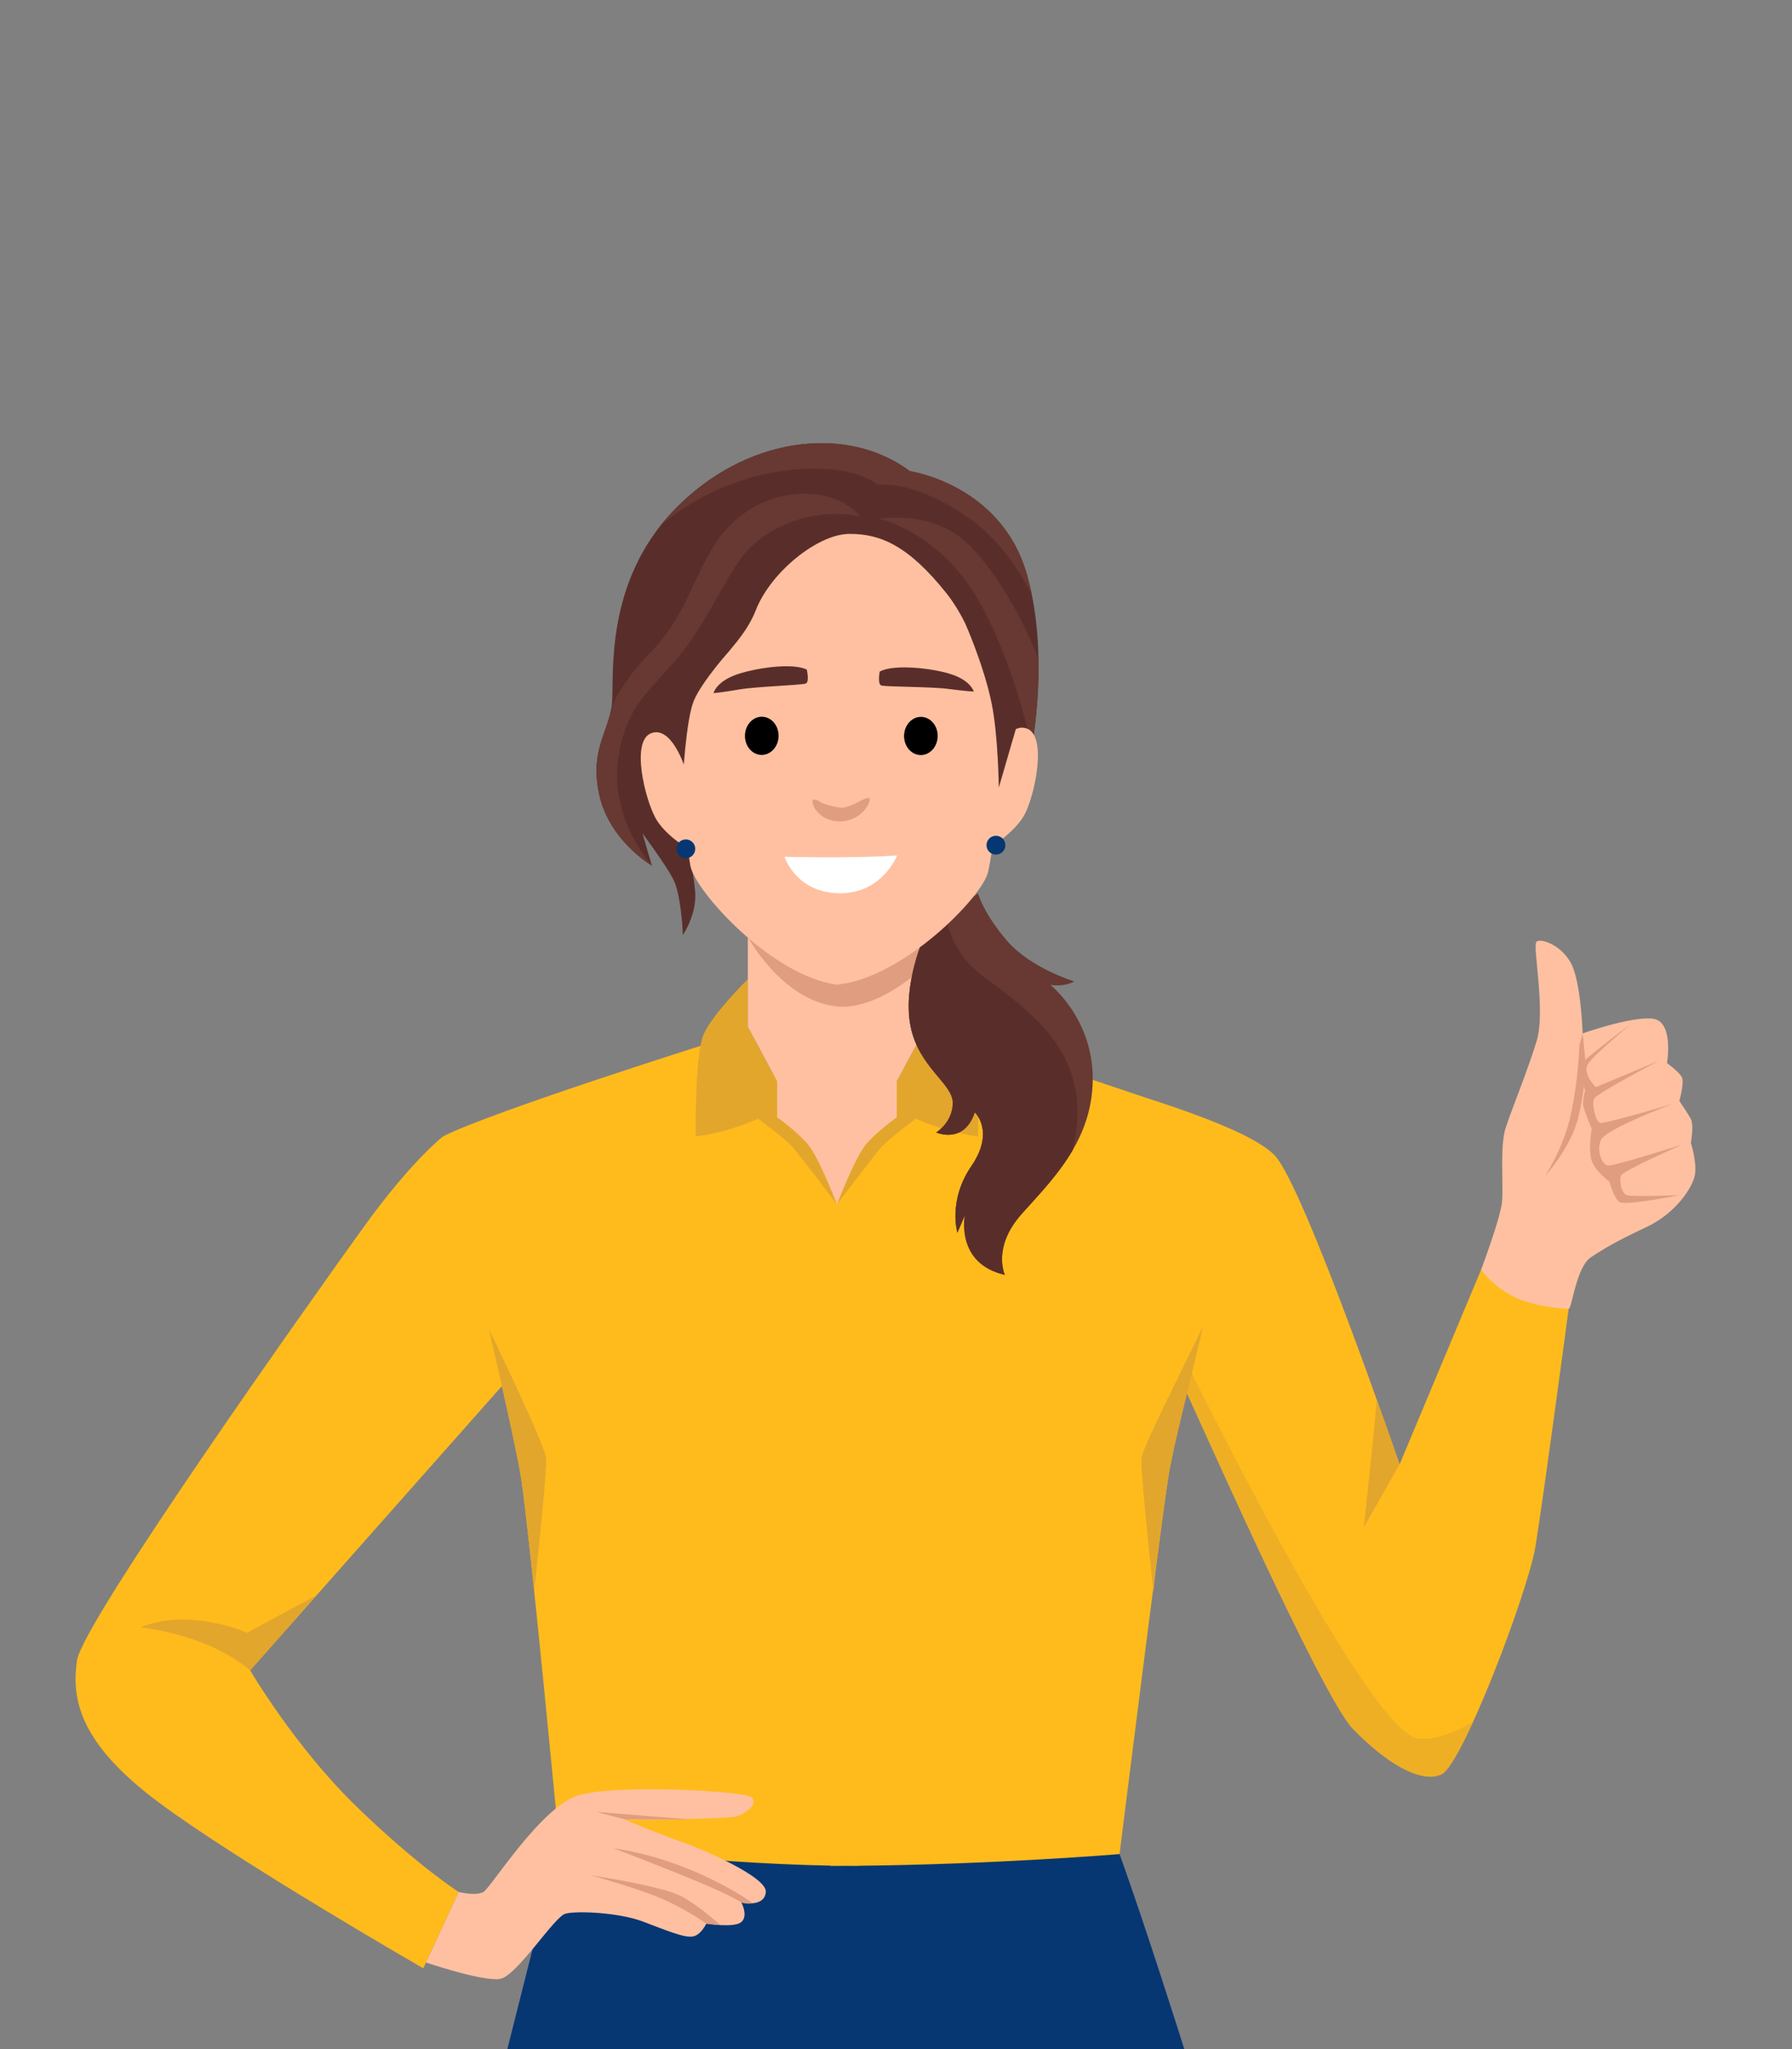 <?xml version="1.0" encoding="UTF-8"?>
<svg id="Ebene_1" xmlns="http://www.w3.org/2000/svg" viewBox="0 0 350 400">
  <rect x="0" y="0" width="350" height="400" fill="#808080" stroke="none"/>
  <path d="M109.214,359.872s-8.727,34.542-10.181,40.36h132.352s-7.636-24.24-12.726-38.3c-5.09-14.059-45.572-23.513-48.238-23.513s-61.207,21.453-61.207,21.453Z" fill="#063773"/>
  <path d="M109.214,359.872s27.028,7.878,58.54,7.151c31.512-.727,50.905-5.09,50.905-5.09l-73.206-12.363-36.239,10.302Z" fill="#063773"/>
  <path d="M192.68,204.128l-26.461,15.526-25.497-16.736s-44.718,14.057-54.172,18.905c0,0,13.575,55.874,15.271,66.964,1.697,11.09,7.393,71.085,7.393,71.085,0,0,26.086,3.817,52.965,4.311v.053c1.084,0,2.166-.004,3.246-.01.777.006,1.553.01,2.329.01v-.028c26.636-.261,50.905-2.275,50.905-2.275,0,0,7.757-62.055,9.454-73.145,1.697-11.09,15.271-66.964,15.271-66.964-9.454-4.848-50.704-17.695-50.704-17.695Z" fill="#ffbb1c"/>
  <path d="M106.681,260.805l-57.825,65.251s8.726,14.908,20.725,26.543c11.999,11.635,19.998,16.726,19.998,16.726l-6.908,14.908s-35.997-20.725-51.632-32.361c-15.635-11.635-17.089-20.241-15.999-27.755,1.091-7.514,46.541-71.509,55.995-84.598,9.454-13.09,15.514-17.695,15.514-17.695l22.388,15.968-2.256,23.014Z" fill="#ffbb1c"/>
  <path d="M27.403,317.693s12.726,1.091,21.453,8.363l12.993-14.661-13.599,7.331s-11.393-5.032-20.847-1.032Z" fill="#e2a62d"/>
  <g>
    <path d="M133.656,359.75c-2.02-.646-12.517-4.789-11.551-4.576.966.213,20.035-.111,21.732-.595,1.697-.485,4.363-2.424,2.99-3.717-1.374-1.293-26.584-2.586-33.856-.404-7.272,2.182-17.089,18.019-18.544,18.867-1.454.848-4.848,0-4.848,0l-6.382,13.771s11.23,3.803,14.502,3.197c3.272-.606,10.544-12.12,12.726-12.726,2.182-.606,10.464-.242,15.15,1.535,4.686,1.778,8.161,3.232,9.777,2.909,1.616-.323,2.586-2.505,2.586-2.505,0,0,5.494.889,6.868-.323,1.374-1.212,0-3.798,0-3.798,0,0,4.525,1.05,4.767-2.06.242-3.111-13.898-8.928-15.918-9.575Z" fill="#ffc0a1"/>
    <g>
      <path d="M115.274,366.053s8.363,2.262,13.453,4.363c5.09,2.101,9.211,5.09,9.211,5.09l2.753.284s-3.885-3.597-7.601-5.617c-3.717-2.02-17.817-4.121-17.817-4.121Z" fill="#e09d80"/>
      <path d="M119.92,360.801c-.486-.073,20.927,7.838,24.887,10.585,0,0,1.18.384,2.253.14,0,0-11.465-8.382-27.14-10.725Z" fill="#e09d80"/>
      <polygon points="122.105 355.174 116.387 353.69 134.868 355.174 122.105 355.174" fill="#e09d80"/>
    </g>
  </g>
  <g>
    <g>
      <g>
        <path d="M135.873,221.83s5.732-.536,12.199-3.46c0,0-1.979-3.783-2.007-3.869s-4.119.258-4.092.515-6.099,6.813-6.099,6.813Z" fill="#e2a62d"/>
        <path d="M160.722,219.654c0,.458,2.748,15.459,2.748,15.459,0,0-6.985-9.275-8.703-11.222-1.718-1.947-9.237-7.405-9.237-7.405l6.26-5.42s6.756-.916,6.985,0c.229.916,1.947,8.588,1.947,8.588Z" fill="#e2a62d"/>
        <path d="M135.873,221.83c.458-.344,10.077-3.321,15.917-10.764l-5.726-10.65v-9.275s-6.756,6.642-8.588,10.65c-1.832,4.008-1.603,20.04-1.603,20.04Z" fill="#e2a62d"/>
      </g>
      <g>
        <path d="M191.068,221.83s-5.732-.536-12.199-3.46c0,0,1.979-3.783,2.007-3.869.029-.086,4.119.258,4.092.515s6.099,6.813,6.099,6.813Z" fill="#e2a62d"/>
        <path d="M166.219,219.654c0,.458-2.748,15.459-2.748,15.459,0,0,6.985-9.275,8.703-11.222,1.718-1.947,9.237-7.405,9.237-7.405l-6.26-5.42s-6.756-.916-6.985,0c-.229.916-1.947,8.588-1.947,8.588Z" fill="#e2a62d"/>
        <path d="M191.068,221.83c-.458-.344-10.077-3.321-15.917-10.764l5.726-10.65v-9.275s6.756,6.642,8.588,10.65c1.832,4.008,1.603,20.04,1.603,20.04Z" fill="#e2a62d"/>
        <path d="M163.47,184.041l-17.406-.916v17.291l5.726,10.65v7.043s4.122,2.92,6.184,5.497c2.061,2.577,5.497,11.508,5.497,11.508,0,0,3.435-8.932,5.497-11.508,2.061-2.577,6.184-5.497,6.184-5.497v-7.043l5.726-10.65v-17.291l-17.406.916Z" fill="#ffc0a1"/>
      </g>
    </g>
    <g>
      <path d="M146.201,183.15s6.483,11.934,16.895,13.274c8.718,1.122,18.04-8.326,18.04-8.326l.357-5.078-35.293.129Z" fill="#e09d80"/>
      <g>
        <g>
          <path d="M180.566,182.649s-4.337,9.503-2.738,17.635c1.599,8.132,8.311,11.231,8.263,15.052-.049,3.821-3.238,5.724-3.238,5.724,0,0,5.41,2.444,7.538-3.924,0,0,3.989,3.693-.659,10.475-4.648,6.782-2.738,13.021-2.738,13.021l2.474-5.772s-2.857,11.867,6.794,14.004c0,0-2.543-5.323,3.24-11.843,5.783-6.52,13.739-14.05,13.921-26.085.182-12.035-8.287-18.687-8.287-18.687,0,0,2.331.529,4.708-.66,0,0-8.512-2.56-13.143-7.926-4.632-5.366-5.703-9.297-5.703-9.297l-10.429,8.282Z" fill="#673932"/>
          <path d="M209.528,224.477c4.451-18.44-7.942-26.713-17.651-34.017-4.619-3.474-6.408-7.721-7.016-11.221l-4.294,3.41s-4.337,9.503-2.738,17.635c1.599,8.132,8.311,11.231,8.263,15.052-.049,3.821-3.238,5.724-3.238,5.724,0,0,5.41,2.444,7.538-3.924,0,0,3.989,3.693-.659,10.475-4.648,6.782-2.738,13.021-2.738,13.021l1.418-3.309s-1.802,9.404,7.849,11.541c0,0-2.543-5.323,3.24-11.843,3.244-3.658,7.172-7.634,10.028-12.545Z" fill="#592e2a"/>
        </g>
        <path d="M134.089,164.73s1.315,4.894,1.686,9.312c.37,4.419-2.397,8.491-2.397,8.491,0,0-.277-7.934-1.949-11.032-1.671-3.098-5.95-8.824-5.95-8.824l1.836,6.287s-8.234-4.785-10.245-13.732c-2.012-8.947,1.999-12.539,2.459-17.921.46-5.382-1.587-23.62,12.224-37.85,13.812-14.23,33.484-16.758,45.965-7.491,0,0,17.829,2.579,22.844,20.144,5.014,17.565.192,37.865.192,37.865l-6.137,10.347-60.528,4.402Z" fill="#592e2a"/>
        <g>
          <path d="M127.316,168.964s-8.602-9.24-6.493-21.574c2.11-12.334,8.442-13.428,15.264-24.129,6.822-10.701,7.628-16.014,15.877-20.252,8.249-4.238,16.02-2.237,16.02-2.237-5.313-6.054-17.007-5.931-24.56,1.017-7.554,6.948-7.757,16.624-15.95,25.151-5.793,6.03-7.571,9.872-8.116,11.607-.068.365-.149.724-.242,1.079h0c-1.112,4.259-3.757,7.995-2.046,15.606,2.012,8.947,10.245,13.732,10.245,13.732Z" fill="#673932"/>
          <path d="M187.234,104.66c-6.61-4.926-15.44-3.378-15.44-3.378,0,0,12.213,2.706,19.79,16.711,6.005,11.098,8.968,23.367,9.939,27.982.64-3.874,1.428-10.188,1.305-17.28-3.735-9.722-10.049-19.902-15.595-24.035Z" fill="#673932"/>
          <path d="M152.078,92.047c14.315-2.2,19.391,2.612,19.391,2.612,0,0,6.507-1.211,17.349,6.172,6.201,4.223,10.312,10.517,12.696,15.201-.268-1.314-.583-2.622-.952-3.915-5.014-17.565-22.844-20.144-22.844-20.144-12.48-9.267-32.153-6.739-45.965,7.491-1.021,1.052-1.953,2.126-2.808,3.214.194-.184,8.977-8.454,23.132-10.63Z" fill="#673932"/>
        </g>
        <path d="M194.73,153.743c.139-3.587.164-7.467.049-11.461,0,0-2.477-17.126-9.921-26.462-7.444-9.336-12.951-11.654-19.029-11.598-6.078.056-15.26,7.391-18.195,14.857-2.934,7.466-9.784,11.178-14.67,20.622,0,0-.096,12.891.853,22.522l.196.004c.225,2.536.503,5.04.825,6.776.922,4.965,15.773,21.388,28.456,23.186.094.013.189.015.283.006,12.747-1.265,28.273-17.052,29.403-21.974,1.147-4.997,2.185-16.469,2.185-16.469l-.436-.009Z" fill="#ffc0a1"/>
        <path d="M194.257,148.824s2.302-8.039,6.292-6.61c3.989,1.429,1.624,12.756-.349,16.629-1.973,3.873-7.957,7.382-7.957,7.382l2.014-17.401Z" fill="#ffc0a1"/>
        <path d="M158.917,156.061c1.333.005.168.678,5.088,1.593,1.677.312,4.456-1.802,5.55-1.916,1.094-.115-.779,4.461-5.347,4.592-4.761.137-6.165-4.272-5.291-4.269Z" fill="#e09d80"/>
        <path d="M196.359,165.026c-.021,1.016-.862,1.822-1.878,1.801-1.016-.021-1.822-.862-1.801-1.878.021-1.016.862-1.822,1.878-1.801,1.016.021,1.822.862,1.801,1.878Z" fill="#063773"/>
        <path d="M132.342,144.576l-1.227-1.189,2.231,9.069s.599-11.912,2.169-15.673c1.569-3.761,7.226-10.092,7.226-10.092,0,0-7.672,1.004-8.906,2.469-1.233,1.465-4.364,8.581-3.829,8.931.535.35,2.337,6.485,2.337,6.485Z" fill="#592e2a"/>
        <path d="M198.337,138.371l.495,2.477-3.753,12.902s-.11-10.165-1.41-16.493c-1.518-7.39-5.137-15.541-5.137-15.541,0,0,5.864,7.222,7.035,8.737,1.171,1.515,4,8.756,3.451,9.083-.549.327-.682-1.166-.682-1.166Z" fill="#592e2a"/>
        <g>
          <path d="M145.497,143.587c-.033,2.057,1.41,3.749,3.224,3.778s3.312-1.614,3.345-3.672c.033-2.057-1.41-3.749-3.224-3.778-1.814-.029-3.312,1.614-3.345,3.672Z"/>
          <path d="M176.573,143.613c-.033,2.057,1.41,3.749,3.224,3.778,1.814.029,3.312-1.614,3.345-3.672.033-2.057-1.41-3.749-3.224-3.778-1.814-.029-3.312,1.614-3.345,3.672Z"/>
          <path d="M171.817,131.107s-.459,2.395.284,2.691c.743.296,9.709.238,12.985.668,3.8.499,5.107.531,5.107.531,0,0-.526-2.01-4.109-3.276-3.583-1.266-11.509-2.178-14.268-.615Z" fill="#592e2a"/>
          <path d="M157.576,130.718s.55,2.376-.182,2.7c-.731.324-9.693.606-12.95,1.16-3.779.643-5.083.725-5.083.725,0,0,.449-2.029,3.981-3.43,3.532-1.401,11.418-2.613,14.234-1.156Z" fill="#592e2a"/>
        </g>
      </g>
      <path d="M127.316,168.964s-8.602-9.24-6.493-21.574c2.11-12.334,8.442-13.428,15.264-24.129,6.822-10.701,7.628-16.014,15.877-20.252,8.249-4.238,16.02-2.237,16.02-2.237-5.313-6.054-17.007-5.931-24.56,1.017-7.554,6.948-7.757,16.624-15.95,25.151-5.793,6.03-7.571,9.872-8.116,11.607-.068.365-.149.724-.242,1.079h0c-1.112,4.259-3.757,7.995-2.046,15.606,2.012,8.947,10.245,13.732,10.245,13.732Z" fill="#673932"/>
      <g>
        <path d="M133.659,149.535s-2.575-7.956-6.513-6.392c-3.938,1.564-1.189,12.804.915,16.607,1.61,2.911,5.545,5.554,7.326,6.597.226.133.758-.285.758-.285l-2.486-16.527Z" fill="#ffc0a1"/>
        <path d="M132.111,165.799c.056,1.014.924,1.792,1.938,1.736,1.014-.056,1.791-.924,1.736-1.938-.056-1.014-.923-1.792-1.938-1.736-1.014.056-1.792.923-1.736,1.938Z" fill="#063773"/>
      </g>
    </g>
  </g>
  <path d="M153.221,167.249s13.707.362,22.001-.27c0,0-2.808,7.28-10.911,7.388-8.8.117-11.089-7.118-11.089-7.118Z" fill="#fff"/>
  <g>
    <path d="M294.087,264.402c-2.169-1.446-4.821-16.512-4.821-16.512,0,0,3.776-10.018,4.098-13.265.321-3.247-.482-10.799.723-14.495,1.205-3.696,4.178-10.847,6.026-16.873,1.848-6.026-.884-18.721,0-19.444.884-.723,4.982.723,6.83,4.419,1.848,3.696,2.169,13.499,2.169,13.499,0,0,9.24-3.294,13.579-2.893,4.339.402,2.893,8.678,2.893,8.678,0,0,2.33,1.687,2.893,2.732.562,1.045-.482,4.66-.482,4.66,0,0,1.607,2.33,2.25,3.535.643,1.205,0,4.66,0,4.66,0,0,1.205,3.696.803,6.187-.402,2.491-3.776,7.553-9.401,10.204-5.624,2.651-8.035,4.017-10.927,5.946-2.893,1.928-3.701,10.064-4.339,10.044-.638-.02-8.437,5.705-9.401,5.785-.964.08-2.893,3.134-2.893,3.134Z" fill="#ffc0a1"/>
    <path d="M214.901,211.662s28.326,7.665,34.111,13.932,24.346,60.261,24.346,60.261l15.909-37.965s3.134,4.218,7.954,5.906c4.821,1.687,9.16,1.687,9.16,1.687,0,0-5.062,37.844-6.508,46.522-1.446,8.678-14.222,42.424-18.319,44.352-4.098,1.928-11.088-2.41-17.355-8.919-6.267-6.508-32.059-65.082-32.541-65.805-.482-.723-10.365-9.16-10.847-10.365-.482-1.205-5.908-49.607-5.908-49.607Z" fill="#ffbb1c"/>
    <g>
      <path d="M268.917,273.254c-.776,8.657-2.55,24.894-2.55,24.894l6.99-12.293s-1.794-5.22-4.441-12.601Z" fill="#e2a62d"/>
      <path d="M276.973,339.367c-9.642-.964-44.28-71.497-44.28-71.497h0l-1.037,3.763c.339.322-.063-.094,0,0,.482.723,26.274,59.297,32.541,65.805,6.267,6.508,13.258,10.847,17.355,8.919,1.35-.635,3.642-4.726,6.161-10.234-3.611,2.117-7.431,3.575-10.741,3.244Z" fill="#e2a62d" opacity=".55"/>
    </g>
    <path d="M318.674,199.802s-7.19,5.906-8.476,7.834c-1.286,1.928,1.486,4.58,1.486,4.58l12.414-5.182s-12.293,6.388-12.775,7.472c-.482,1.085.362,4.459,1.205,4.7.844.241,14.222-3.736,14.222-3.736,0,0-13.257,4.941-14.101,7.111-.844,2.169.241,4.821,1.446,4.941,1.205.121,14.463-4.098,14.463-4.098,0,0-11.45,5.062-11.932,6.026-.482.964.121,3.495,1.085,3.857s10.244,0,10.244,0c0,0-10.606,2.155-11.691,1.318-1.085-.836-1.928-3.97-1.928-3.97,0,0-2.531-1.808-3.375-3.857-.844-2.049-.08-6.428-.08-6.428,0,0-1.607-3.776-1.687-4.741-.08-.964.402-2.732.402-2.732,0,0-1.225-3.796-.984-4.841.241-1.045,10.064-8.256,10.064-8.256Z" fill="#e09d80"/>
    <path d="M309.113,201.731l-.643,2.33s-.161,6.412-1.607,13.25c-1.446,6.837-5.182,12.381-5.182,12.381,0,0,5.022-5.544,6.468-11.168,1.446-5.624,1.547-10.706,1.547-10.947s-.583-5.845-.583-5.845Z" fill="#e09d80"/>
  </g>
  <g>
    <path d="M95.479,259.416c2.942,12.696,5.645,24.814,6.342,29.371.538,3.517,1.478,11.953,2.512,21.834,1.023-9.492,2.496-23.787,2.336-25.924-.15-2.006-6.427-15.378-11.19-25.28Z" fill="#e2a62d"/>
    <path d="M234.982,258.876c-2.942,12.696-6.015,24.397-6.713,28.954-.538,3.517-1.961,12.911-2.995,22.791-1.023-9.492-2.496-23.787-2.336-25.924.15-2.006,7.28-15.918,12.043-25.821Z" fill="#e2a62d"/>
  </g>
</svg>
